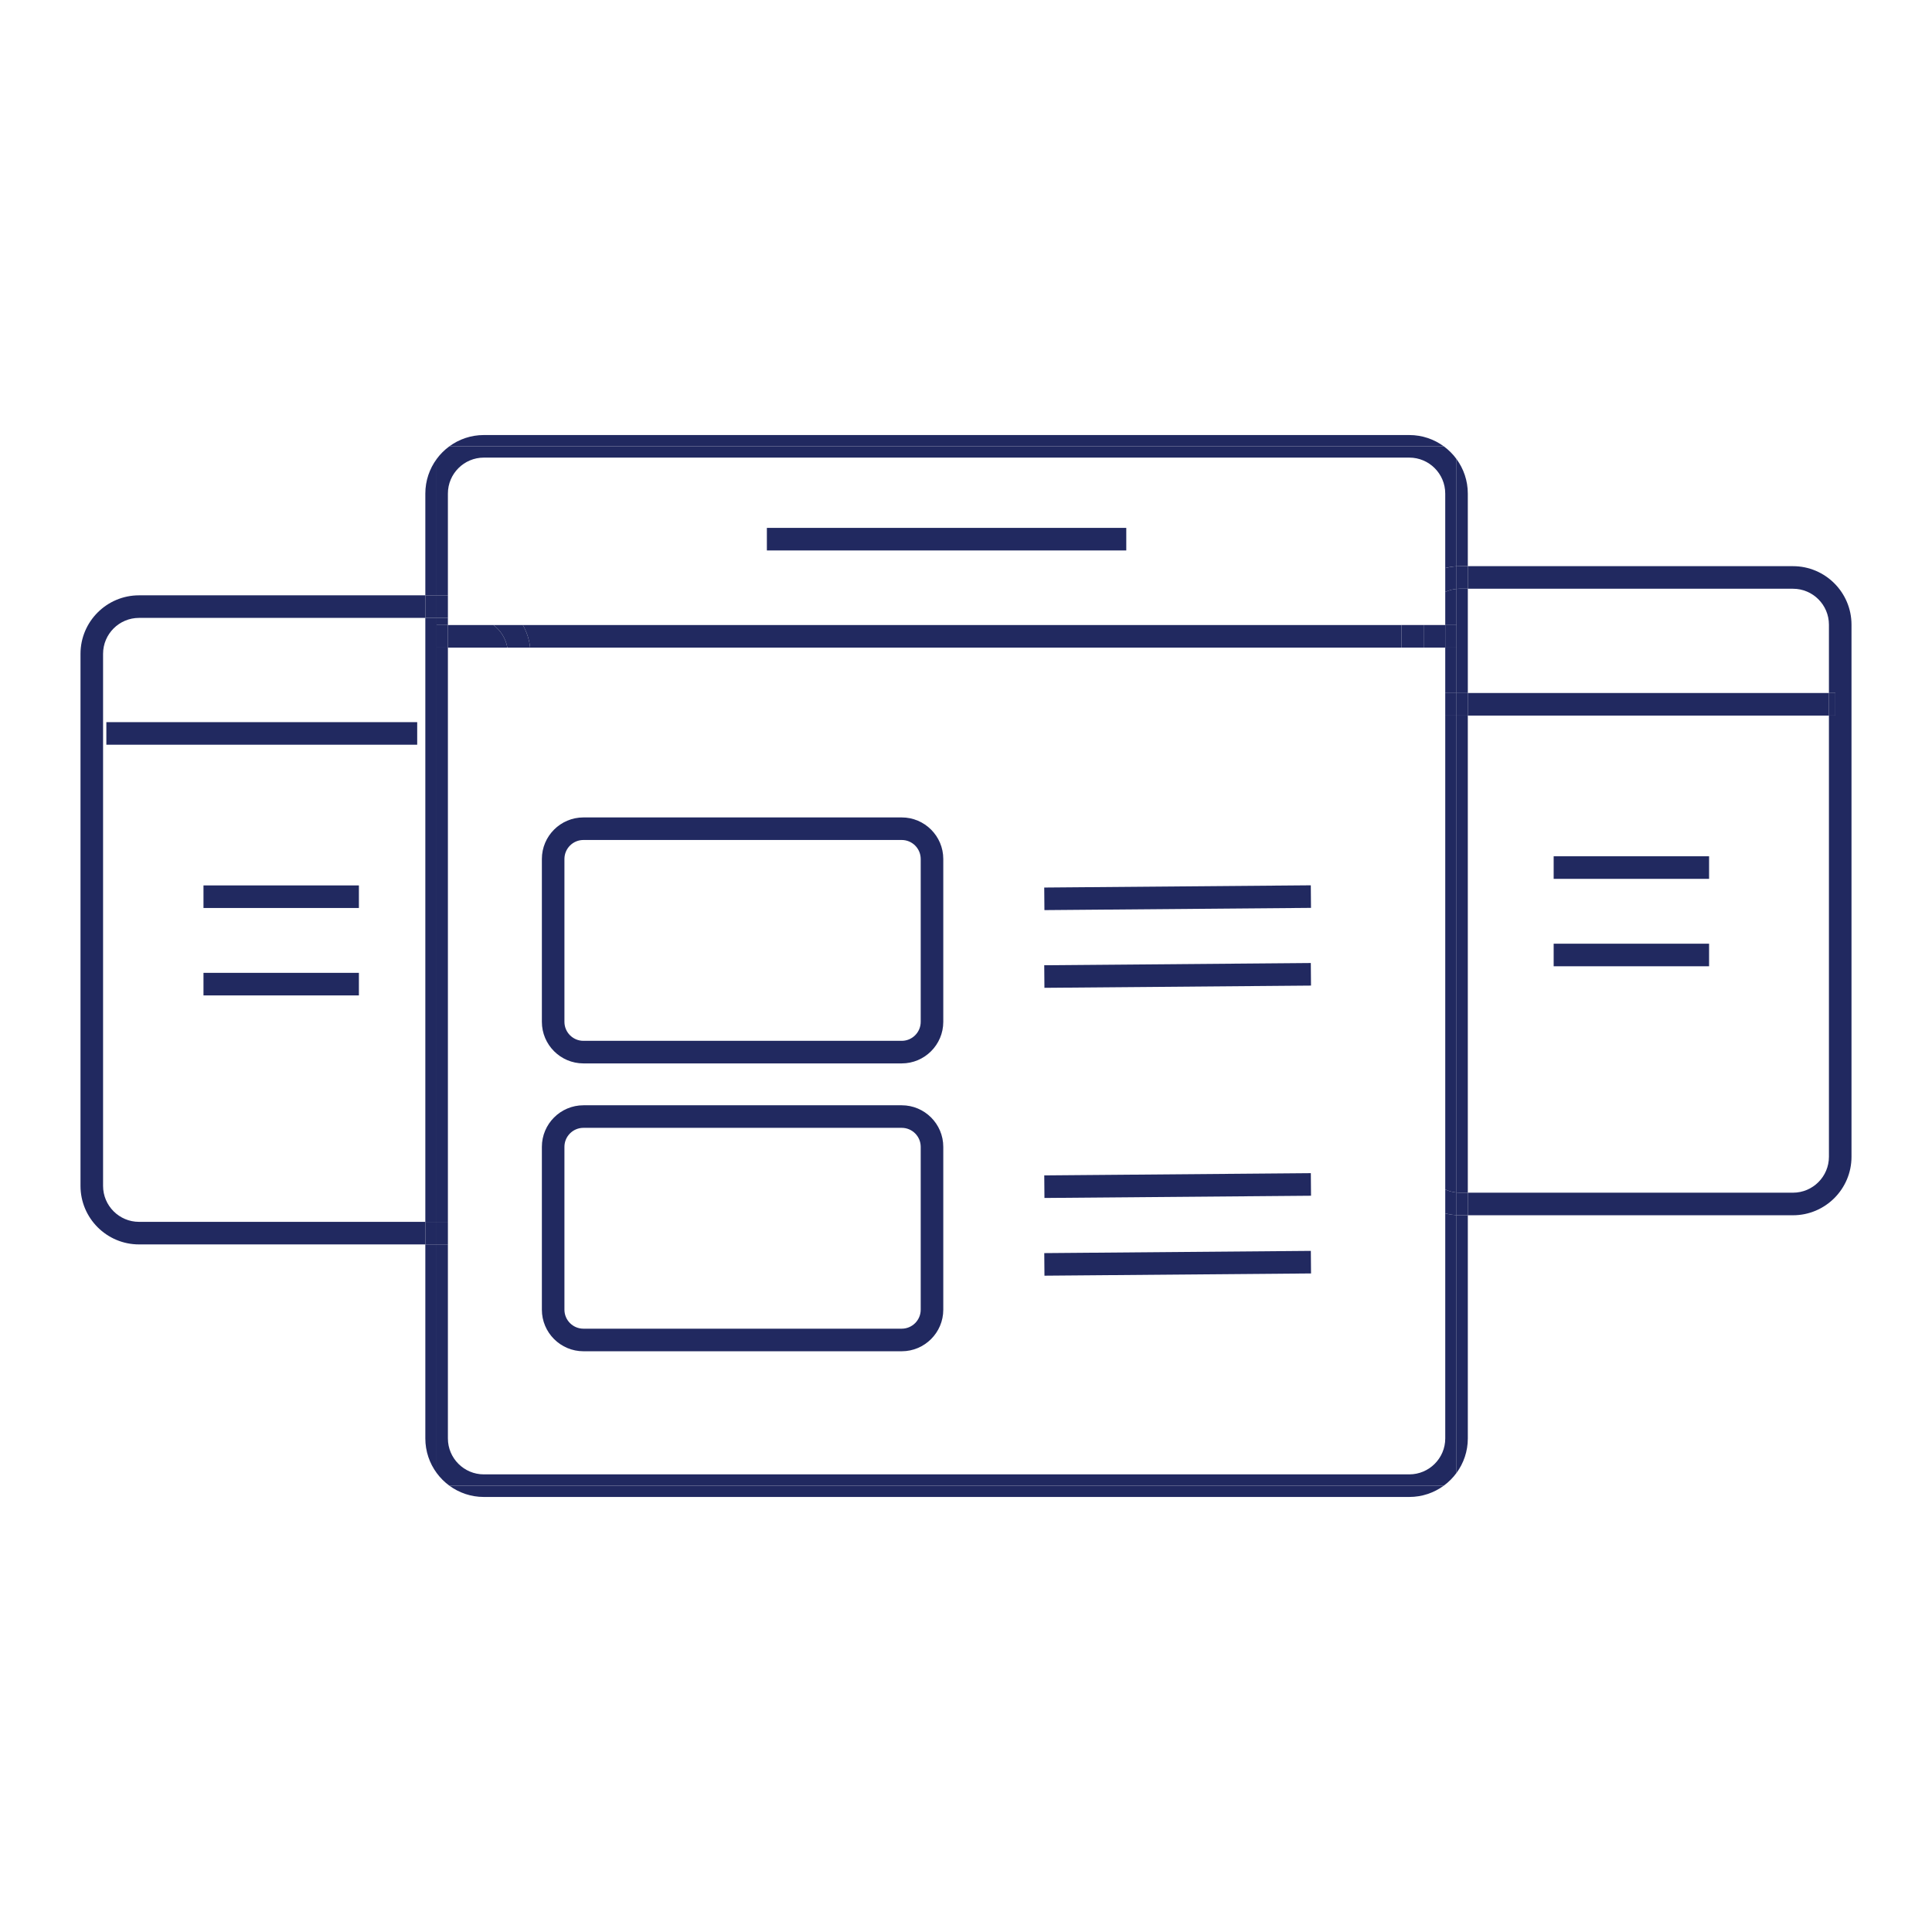 <svg id="Layer_1" data-name="Layer 1" xmlns="http://www.w3.org/2000/svg" viewBox="0 0 1200 1200">
  <defs>
    <style>
      .cls-1 {
        fill: none;
      }

      .cls-2 {
        fill: #212960;
      }
    </style>
  </defs>
  <path class="cls-1" d="M86.34,383.78c-12.31,0-22.32,10.01-22.32,22.32v330.48c0,12.31,10.01,22.32,22.32,22.32h177.84v-375.13H86.34ZM222.92,618.27h-96.53v-14.02h96.53v14.02ZM222.92,563.97h-96.53v-14.02h96.53v14.02ZM66.06,462.56v-14.02h193.07v14.02H66.06Z"></path>
  <path class="cls-1" d="M1135.98,430.44v-42.44c0-12.31-10.02-22.32-22.32-22.32h-201.97v64.77h224.3Z"></path>
  <path class="cls-1" d="M911.69,740.81h201.97c12.31,0,22.32-10.01,22.32-22.32v-274.02h-224.3v296.35ZM965.01,531.85h96.53v14.02h-96.53v-14.02ZM1061.54,586.15v14.02h-96.53v-14.02h96.53Z"></path>
  <path class="cls-2" d="M1113.66,351.66h-201.97v14.02h201.97c12.31,0,22.32,10.01,22.32,22.32v42.44h3.99v14.02h-3.99v274.02c0,12.31-10.02,22.32-22.32,22.32h-201.97v14.02h201.97c20.04,0,36.34-16.3,36.34-36.34v-330.48c0-20.04-16.3-36.34-36.34-36.34Z"></path>
  <rect class="cls-2" x="965.01" y="531.85" width="96.53" height="14.02"></rect>
  <rect class="cls-2" x="911.69" y="430.44" width="224.3" height="14.02"></rect>
  <rect class="cls-2" x="1135.98" y="430.44" width="3.99" height="14.02"></rect>
  <rect class="cls-2" x="965.01" y="586.15" width="96.53" height="14.02"></rect>
  <path class="cls-2" d="M86.34,758.91c-12.31,0-22.32-10.01-22.32-22.32v-330.48c0-12.31,10.01-22.32,22.32-22.32h177.84v-14.02H86.34c-20.04,0-36.34,16.3-36.34,36.34v330.48c0,20.04,16.3,36.34,36.34,36.34h177.84v-14.02H86.34Z"></path>
  <path class="cls-2" d="M264.18,772.92v120.52c0,8,2.61,15.41,7.01,21.42v-141.94h-7.01Z"></path>
  <path class="cls-2" d="M271.19,285.14c-4.4,6.01-7.01,13.41-7.01,21.42v63.21h7.01v-84.63Z"></path>
  <rect class="cls-2" x="264.18" y="383.78" width="7.01" height="375.13"></rect>
  <path class="cls-2" d="M906.86,351.66h4.82v-45.11c0-8-2.61-15.41-7.01-21.42v66.6c.72-.04,1.45-.07,2.18-.07Z"></path>
  <path class="cls-2" d="M875.34,270.21H300.52c-8,0-15.41,2.61-21.42,7.01h617.66c-6.01-4.4-13.41-7.01-21.42-7.01Z"></path>
  <path class="cls-2" d="M904.68,365.79v22.43h0v14.02h0v28.22h7.01v-64.77h-4.82c-.74,0-1.46.04-2.18.11Z"></path>
  <path class="cls-2" d="M300.52,929.79h574.82c8,0,15.41-2.61,21.42-7.01H279.1c6.01,4.4,13.41,7.01,21.42,7.01Z"></path>
  <path class="cls-2" d="M904.68,444.46v296.24c.72.07,1.45.11,2.18.11h4.82v-296.35h-7.01Z"></path>
  <path class="cls-2" d="M904.68,754.75v160.11c4.4-6.01,7.01-13.41,7.01-21.42v-138.62h-4.82c-.73,0-1.46-.03-2.18-.07Z"></path>
  <path class="cls-2" d="M906.86,740.81c-.74,0-1.46-.04-2.18-.11v14.05c.72.04,1.45.07,2.18.07h4.82v-14.02h-4.82Z"></path>
  <path class="cls-2" d="M904.68,351.73v14.05c.72-.07,1.45-.11,2.18-.11h4.82v-14.02h-4.82c-.73,0-1.46.03-2.18.07Z"></path>
  <rect class="cls-2" x="904.68" y="430.44" width="7.01" height="14.02"></rect>
  <rect class="cls-2" x="264.18" y="369.76" width="7.01" height="14.02"></rect>
  <rect class="cls-2" x="264.18" y="758.91" width="7.01" height="14.02"></rect>
  <path class="cls-2" d="M897.67,388.21h7.01v-22.43c-2.48.24-4.83.89-7.01,1.88v20.55Z"></path>
  <path class="cls-2" d="M897.67,753.64v139.8c0,12.31-10.02,22.32-22.32,22.32H300.52c-12.31,0-22.32-10.01-22.32-22.32v-120.52h-7.01v141.94c2.22,3.03,4.89,5.7,7.91,7.91h617.66c3.03-2.22,5.7-4.89,7.91-7.91v-160.11c-2.41-.14-4.75-.52-7.01-1.11Z"></path>
  <polygon class="cls-2" points="278.2 402.23 271.19 402.23 271.19 388.21 278.2 388.21 278.2 383.78 271.19 383.78 271.19 758.91 278.2 758.91 278.2 402.23"></polygon>
  <path class="cls-2" d="M897.67,444.46v294.36c2.17.99,4.53,1.64,7.01,1.88v-296.24h-7.01Z"></path>
  <path class="cls-2" d="M278.2,369.76v-63.21c0-12.31,10.02-22.32,22.32-22.32h574.82c12.31,0,22.32,10.01,22.32,22.32v46.29c2.26-.59,4.6-.97,7.01-1.11v-66.6c-2.22-3.03-4.89-5.7-7.91-7.91H279.1c-3.03,2.22-5.7,4.89-7.91,7.91v84.63h7.01Z"></path>
  <rect class="cls-2" x="897.67" y="402.23" width="7.01" height="28.22"></rect>
  <path class="cls-2" d="M904.68,365.79v-14.05c-2.41.14-4.75.52-7.01,1.11v14.82c2.17-.99,4.53-1.64,7.01-1.88Z"></path>
  <path class="cls-2" d="M897.67,753.64c2.26.59,4.6.97,7.01,1.11v-14.05c-2.48-.24-4.83-.89-7.01-1.88v14.82Z"></path>
  <rect class="cls-2" x="897.67" y="430.44" width="7.01" height="14.02"></rect>
  <rect class="cls-2" x="271.19" y="758.91" width="7.01" height="14.02"></rect>
  <rect class="cls-2" x="271.19" y="369.76" width="7.01" height="14.02"></rect>
  <rect class="cls-2" x="126.39" y="549.95" width="96.53" height="14.02"></rect>
  <rect class="cls-2" x="66.06" y="448.54" width="193.07" height="14.02"></rect>
  <path class="cls-2" d="M306.48,388.21h-28.28v14.02h36.92c-1-5.71-4.18-10.68-8.64-14.02Z"></path>
  <path class="cls-2" d="M324.75,388.21c2.4,4.22,3.98,8.96,4.52,14.02h541.25v-14.02H324.75Z"></path>
  <rect class="cls-2" x="884.54" y="388.21" width="13.13" height="14.02"></rect>
  <rect class="cls-2" x="870.52" y="388.21" width="14.02" height="14.02"></rect>
  <path class="cls-2" d="M306.48,388.21c4.47,3.34,7.64,8.31,8.64,14.02h14.15c-.54-5.05-2.12-9.79-4.52-14.02h-18.27Z"></path>
  <rect class="cls-2" x="904.68" y="388.21" width="0" height="14.02"></rect>
  <rect class="cls-2" x="271.19" y="388.21" width="7.01" height="14.02"></rect>
  <rect class="cls-2" x="897.67" y="388.21" width="7.01" height="14.02"></rect>
  <rect class="cls-2" x="126.39" y="604.25" width="96.53" height="14.02"></rect>
  <rect class="cls-2" x="476.32" y="327.88" width="223.23" height="14.02"></rect>
  <path class="cls-2" d="M560.08,507.72h-197.69c-14.24,0-25.82,11.58-25.82,25.81v101.15c0,14.24,11.58,25.82,25.82,25.82h197.69c14.23,0,25.81-11.58,25.81-25.82v-101.15c0-14.23-11.58-25.81-25.81-25.81ZM571.87,634.68c0,6.51-5.29,11.8-11.8,11.8h-197.69c-6.51,0-11.8-5.29-11.8-11.8v-101.15c0-6.51,5.29-11.8,11.8-11.8h197.69c6.51,0,11.8,5.29,11.8,11.8v101.15Z"></path>
  <rect class="cls-2" x="648.6" y="550.64" width="165.58" height="14.02" transform="translate(-4.6 6.08) rotate(-.48)"></rect>
  <rect class="cls-2" x="648.6" y="598.91" width="165.58" height="14.02" transform="translate(-5 6.08) rotate(-.48)"></rect>
  <path class="cls-2" d="M560.08,686.51h-197.69c-14.24,0-25.82,11.58-25.82,25.82v101.15c0,14.23,11.58,25.81,25.82,25.81h197.69c14.23,0,25.81-11.58,25.81-25.81v-101.15c0-14.24-11.58-25.82-25.81-25.82ZM571.87,813.47c0,6.51-5.29,11.8-11.8,11.8h-197.69c-6.51,0-11.8-5.29-11.8-11.8v-101.15c0-6.51,5.29-11.8,11.8-11.8h197.69c6.51,0,11.8,5.29,11.8,11.8v101.15Z"></path>
  <rect class="cls-2" x="648.6" y="729.43" width="165.58" height="14.02" transform="translate(-6.08 6.09) rotate(-.48)"></rect>
  <rect class="cls-2" x="648.6" y="777.7" width="165.58" height="14.02" transform="translate(-6.48 6.09) rotate(-.48)"></rect>
</svg>